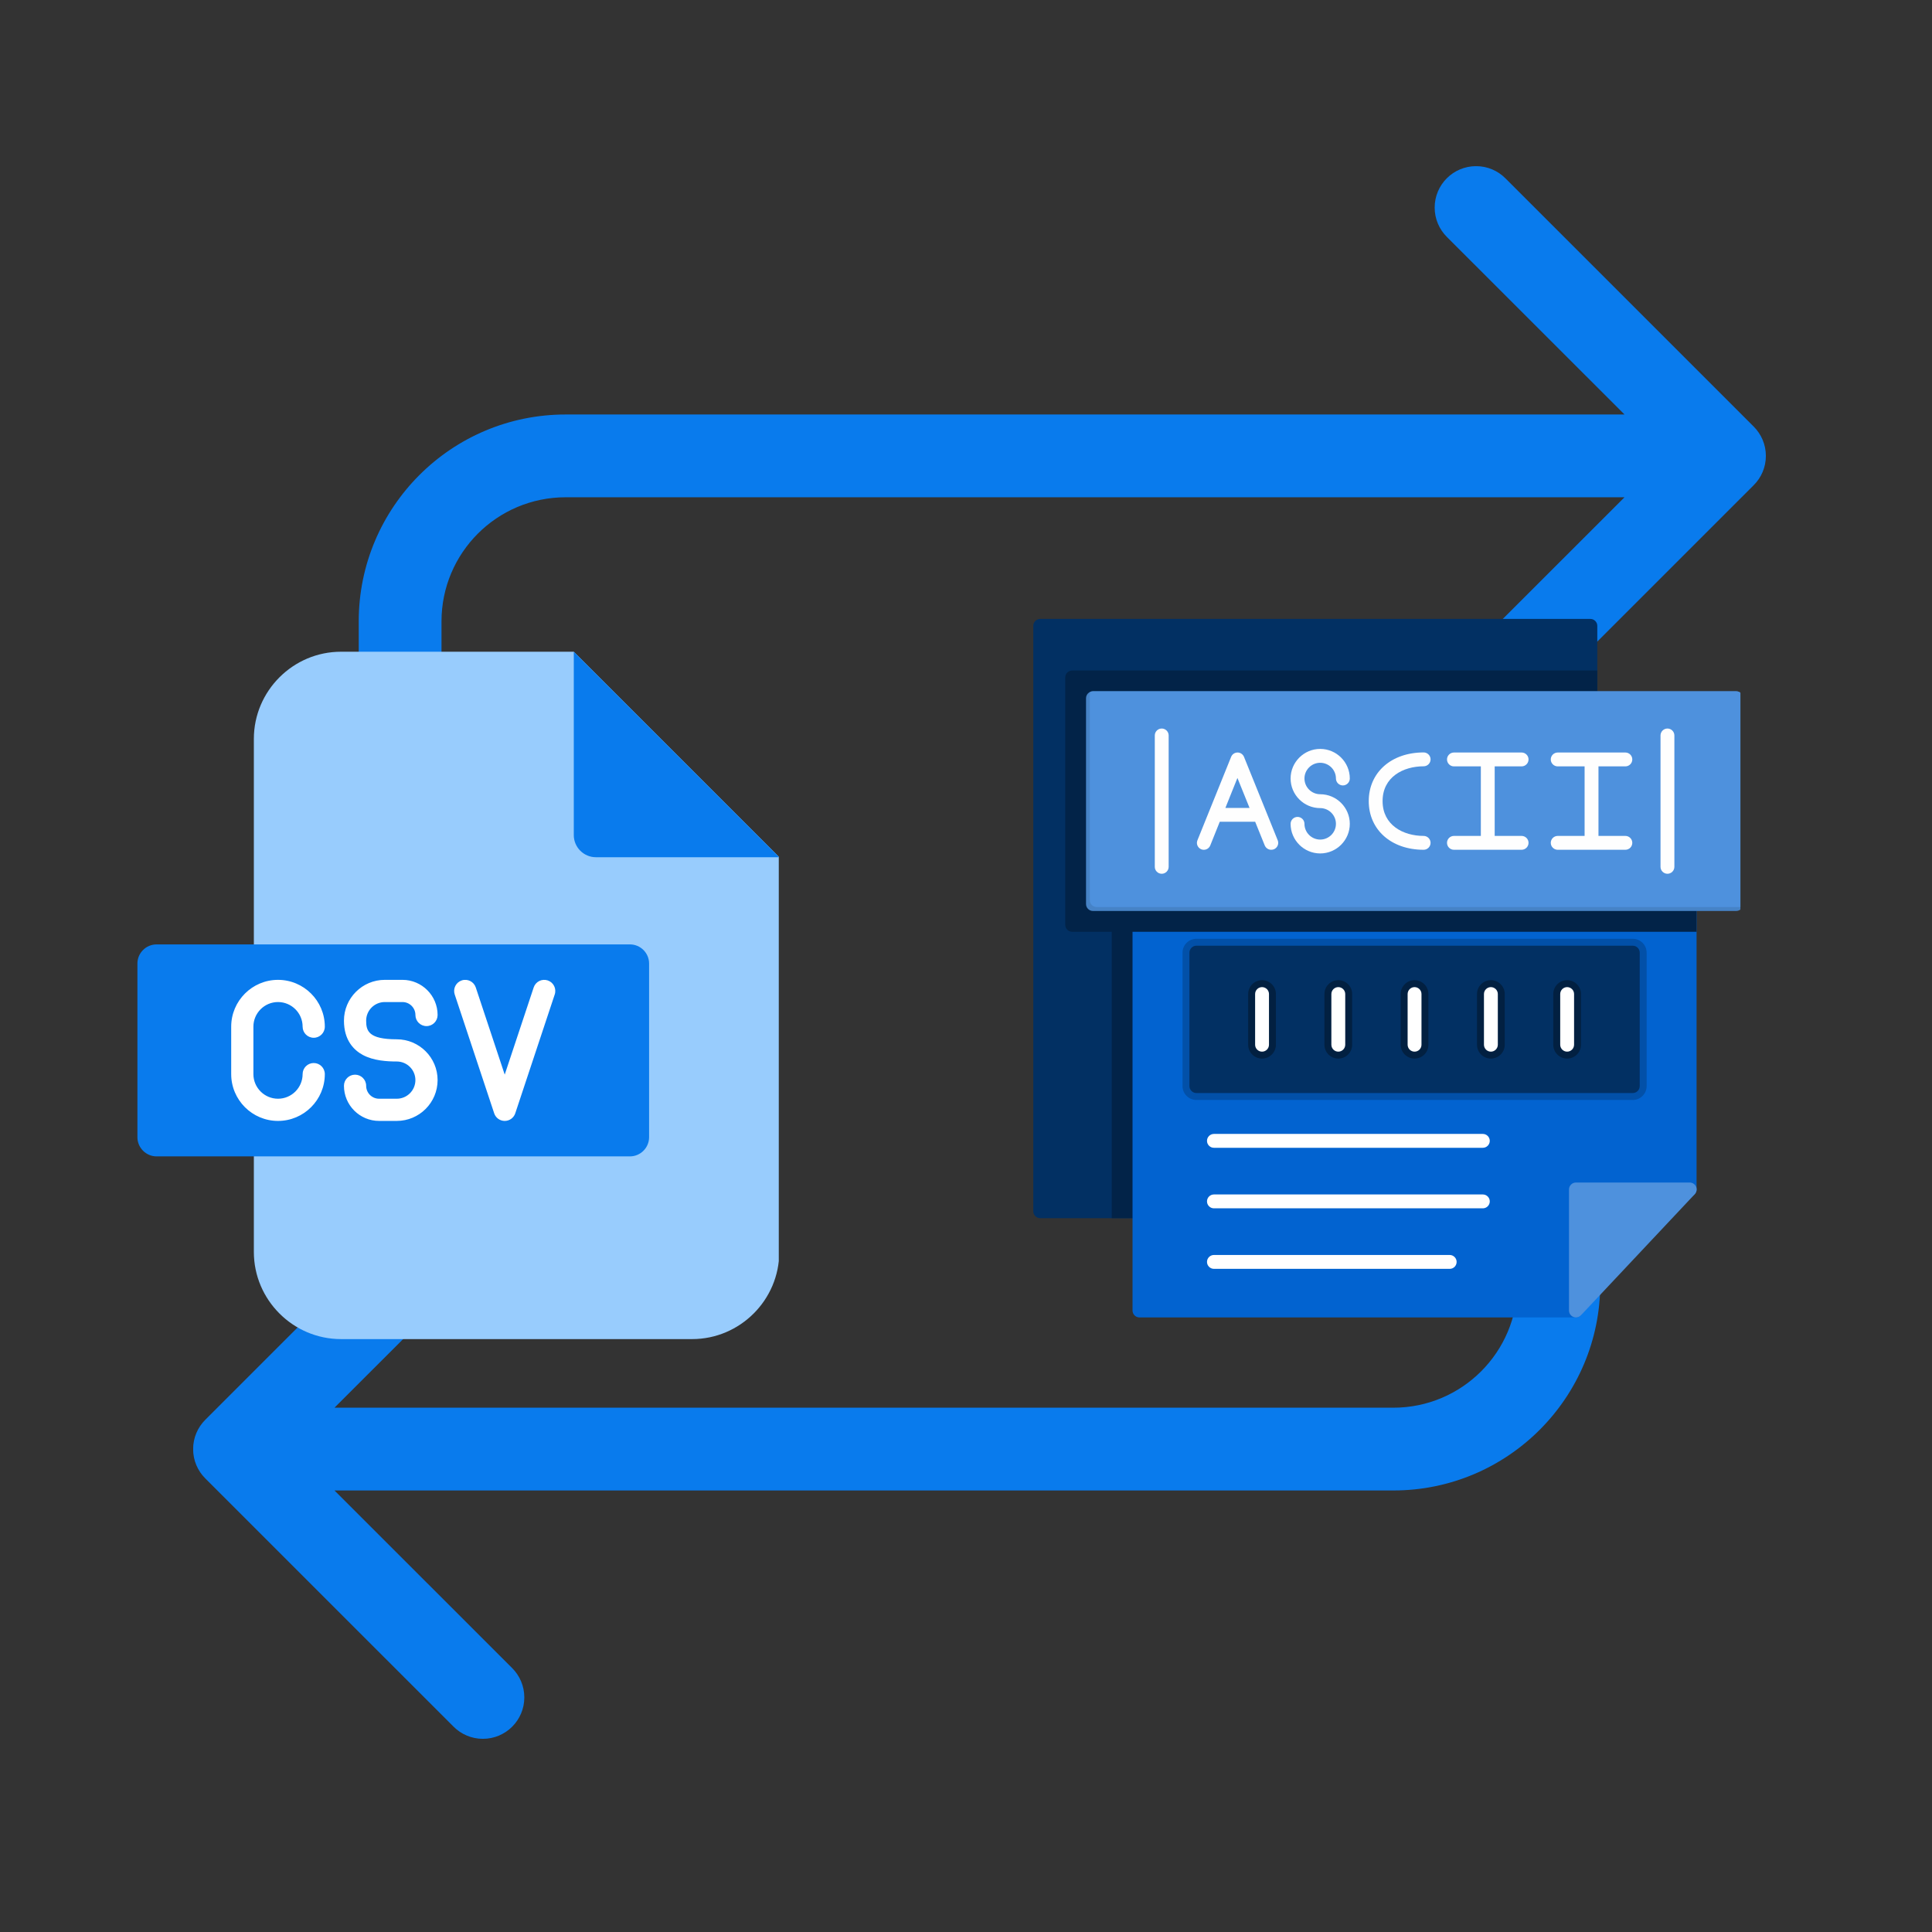<svg xmlns="http://www.w3.org/2000/svg" xmlns:xlink="http://www.w3.org/1999/xlink" width="500" zoomAndPan="magnify" viewBox="0 0 375 375" height="500" preserveAspectRatio="xMidYMid meet" version="1.0"><rect x="0" y="0" width="375" height="375" fill="#333333" stroke="none"/><defs><clipPath id="39bffcd2bb"><path d="M 37.5 32.258 L 342.75 32.258 L 342.75 337.508 L 37.5 337.508 Z M 37.5 32.258 " clip-rule="nonzero"/></clipPath><clipPath id="d5e590542c"><path d="M 49 126.492 L 151.16 126.492 L 151.16 259.992 L 49 259.992 Z M 49 126.492 " clip-rule="nonzero"/></clipPath><clipPath id="394e2bf560"><path d="M 111 126.492 L 151.16 126.492 L 151.16 167 L 111 167 Z M 111 126.492 " clip-rule="nonzero"/></clipPath><clipPath id="950a53253b"><path d="M 26.66 183 L 126 183 L 126 225 L 26.66 225 Z M 26.66 183 " clip-rule="nonzero"/></clipPath><clipPath id="cfe54c36ce"><path d="M 200.559 120 L 311 120 L 311 237 L 200.559 237 Z M 200.559 120 " clip-rule="nonzero"/></clipPath><clipPath id="e58848854b"><path d="M 210 134 L 337.809 134 L 337.809 177 L 210 177 Z M 210 134 " clip-rule="nonzero"/></clipPath><clipPath id="51d11f5aa4"><path d="M 211 134 L 337.809 134 L 337.809 177 L 211 177 Z M 211 134 " clip-rule="nonzero"/></clipPath></defs><g clip-path="url(#39bffcd2bb)"><path fill="#097bed" d="M 340.395 82.801 C 341.848 84.254 342.754 86.262 342.754 88.484 C 342.754 90.711 341.855 92.719 340.395 94.172 L 292.195 142.367 C 290.742 143.824 288.727 144.723 286.512 144.723 C 282.066 144.723 278.469 141.125 278.469 136.684 C 278.469 134.465 279.371 132.449 280.824 130.996 L 315.316 96.52 L 109.793 96.52 C 96.484 96.52 85.695 107.305 85.695 120.617 L 85.695 152.746 C 85.695 157.18 82.098 160.781 77.664 160.781 C 73.23 160.781 69.629 157.18 69.629 152.746 L 69.629 120.617 C 69.629 98.438 87.617 80.453 109.793 80.453 L 315.316 80.453 L 280.824 45.977 C 279.371 44.523 278.469 42.508 278.469 40.289 C 278.469 35.848 282.066 32.25 286.512 32.25 C 288.727 32.25 290.742 33.148 292.195 34.605 Z M 302.574 208.977 C 298.141 208.977 294.543 212.574 294.543 217.008 L 294.543 249.137 C 294.543 262.449 283.754 273.234 270.445 273.234 L 64.922 273.234 L 99.414 238.762 C 100.867 237.305 101.77 235.289 101.77 233.074 C 101.77 228.629 98.172 225.031 93.727 225.031 C 91.512 225.031 89.496 225.934 88.043 227.387 L 39.844 275.582 C 38.391 277.035 37.484 279.043 37.484 281.27 C 37.484 283.492 38.383 285.5 39.844 286.957 L 88.043 335.152 C 89.496 336.605 91.512 337.504 93.727 337.504 C 98.172 337.504 101.77 333.906 101.77 329.465 C 101.77 327.246 100.867 325.23 99.414 323.777 L 64.922 289.301 L 270.445 289.301 C 292.621 289.301 310.609 271.316 310.609 249.137 L 310.609 217.008 C 310.609 212.574 307.008 208.977 302.574 208.977 Z M 302.574 208.977 " fill-opacity="1" fill-rule="nonzero"/></g><g clip-path="url(#d5e590542c)"><path fill="#98ccfd" d="M 66.191 126.5 L 111.371 126.5 L 151.258 166.387 L 151.258 242.996 C 151.258 252.305 143.648 259.918 134.336 259.918 L 66.191 259.918 C 56.883 259.918 49.273 252.305 49.273 242.996 L 49.273 143.422 C 49.273 134.109 56.883 126.5 66.191 126.5 Z M 66.191 126.5 " fill-opacity="1" fill-rule="evenodd"/></g><g clip-path="url(#394e2bf560)"><path fill="#097bed" d="M 111.371 126.5 L 151.258 166.387 L 115.672 166.387 C 113.301 166.387 111.371 164.457 111.371 162.086 Z M 111.371 126.5 " fill-opacity="1" fill-rule="evenodd"/></g><g clip-path="url(#950a53253b)"><path fill="#097bed" d="M 30.387 183.309 L 122.273 183.309 C 124.32 183.309 125.988 184.977 125.988 187.02 L 125.988 220.73 C 125.988 222.773 124.32 224.453 122.273 224.453 L 30.387 224.453 C 28.344 224.453 26.672 222.773 26.672 220.73 L 26.672 187.02 C 26.672 184.977 28.344 183.309 30.387 183.309 Z M 30.387 183.309 " fill-opacity="1" fill-rule="evenodd"/></g><path fill="#ffffff" d="M 49.184 199.273 L 49.184 208.484 C 49.184 211.117 51.328 213.262 53.961 213.262 C 56.598 213.262 58.738 211.117 58.738 208.484 C 58.738 207.297 59.703 206.332 60.895 206.332 C 62.082 206.332 63.047 207.297 63.047 208.484 C 63.047 213.496 58.973 217.57 53.961 217.57 C 48.953 217.57 44.875 213.496 44.875 208.484 L 44.875 199.273 C 44.875 194.266 48.953 190.188 53.961 190.188 C 58.973 190.188 63.047 194.266 63.047 199.273 C 63.047 200.465 62.082 201.43 60.895 201.43 C 59.703 201.43 58.738 200.465 58.738 199.273 C 58.738 196.641 56.598 194.496 53.961 194.496 C 51.328 194.496 49.184 196.641 49.184 199.273 Z M 74.688 194.496 L 78.117 194.496 C 79.504 194.496 80.633 195.625 80.633 197.008 C 80.633 198.199 81.594 199.164 82.785 199.164 C 83.977 199.164 84.938 198.199 84.938 197.008 C 84.938 193.25 81.879 190.188 78.117 190.188 L 74.688 190.188 C 70.316 190.188 66.762 193.742 66.762 198.109 C 66.762 201.973 68.746 203.855 70.41 204.758 C 72.527 205.902 75.191 206.035 77.012 206.035 C 79.008 206.035 80.629 207.652 80.629 209.645 C 80.629 211.641 79.008 213.262 77.012 213.262 L 73.582 213.262 C 72.195 213.262 71.07 212.137 71.07 210.75 C 71.07 209.559 70.105 208.594 68.914 208.594 C 67.727 208.594 66.762 209.559 66.762 210.75 C 66.762 214.512 69.82 217.57 73.582 217.57 L 77.012 217.57 C 81.383 217.57 84.938 214.016 84.938 209.645 C 84.938 205.277 81.383 201.727 77.012 201.727 C 71.516 201.727 71.07 200.086 71.07 198.105 C 71.07 196.117 72.691 194.496 74.688 194.496 Z M 106.309 190.297 C 105.18 189.922 103.961 190.535 103.586 191.664 L 97.965 208.582 L 92.348 191.664 C 91.973 190.535 90.754 189.926 89.625 190.297 C 88.496 190.672 87.883 191.895 88.258 193.023 L 95.922 216.094 C 96.215 216.977 97.039 217.57 97.965 217.57 C 98.895 217.57 99.719 216.977 100.012 216.094 L 107.672 193.023 C 108.047 191.895 107.438 190.672 106.309 190.297 Z M 106.309 190.297 " fill-opacity="1" fill-rule="nonzero"/><g clip-path="url(#cfe54c36ce)"><path fill="#023063" d="M 221.172 236.445 L 201.902 236.445 C 201.164 236.445 200.559 235.84 200.559 235.098 L 200.559 121.477 C 200.559 120.738 201.164 120.133 201.902 120.133 L 308.688 120.133 C 309.43 120.133 310.035 120.738 310.035 121.477 L 310.035 135.527 C 310.035 136.266 309.43 136.871 308.688 136.871 L 213.488 136.871 L 213.488 174.129 L 221.172 174.129 C 221.91 174.129 222.516 174.734 222.516 175.477 L 222.516 235.098 C 222.516 235.84 221.91 236.445 221.172 236.445 Z M 221.172 236.445 " fill-opacity="1" fill-rule="evenodd"/></g><path fill="#022348" d="M 221.172 236.445 L 215.789 236.445 L 215.789 175.477 C 215.789 175.012 215.848 174.562 215.961 174.129 L 221.172 174.129 C 221.91 174.129 222.516 174.734 222.516 175.477 L 222.516 235.098 C 222.516 235.84 221.91 236.445 221.172 236.445 Z M 221.172 236.445 " fill-opacity="1" fill-rule="evenodd"/><path fill="#022348" d="M 310.035 130.145 L 310.035 135.527 C 310.035 136.266 309.43 136.871 308.688 136.871 L 213.488 136.871 L 213.488 174.129 L 221.172 174.129 C 221.91 174.129 222.516 174.734 222.516 175.477 L 222.516 180.859 L 208.105 180.859 C 207.367 180.859 206.762 180.254 206.762 179.512 L 206.762 131.488 C 206.762 130.75 207.367 130.145 208.105 130.145 Z M 310.035 130.145 " fill-opacity="1" fill-rule="evenodd"/><path fill="#0263d0" d="M 305.891 255.715 L 221.172 255.715 C 220.43 255.715 219.824 255.109 219.824 254.367 L 219.824 175.477 C 219.824 174.734 220.43 174.129 221.172 174.129 L 327.957 174.129 C 328.695 174.129 329.301 174.734 329.301 175.477 L 329.301 230.875 C 329.301 231.613 328.695 232.219 327.957 232.219 L 307.223 232.219 L 307.223 254.367 C 307.234 255.109 306.629 255.715 305.891 255.715 Z M 305.891 255.715 " fill-opacity="1" fill-rule="evenodd"/><path fill="#022348" d="M 218.48 180.859 L 218.48 175.477 C 218.48 174.734 219.086 174.129 219.824 174.129 L 327.957 174.129 C 328.695 174.129 329.301 174.734 329.301 175.477 L 329.301 180.859 Z M 218.48 180.859 " fill-opacity="1" fill-rule="evenodd"/><g clip-path="url(#e58848854b)"><path fill="#4683c7" d="M 337 176.82 L 212.141 176.82 C 211.402 176.82 210.797 176.215 210.797 175.477 L 210.797 135.527 C 210.797 134.785 211.402 134.18 212.141 134.18 L 337 134.18 C 337.738 134.18 338.344 134.785 338.344 135.527 L 338.344 175.477 C 338.344 176.215 337.738 176.82 337 176.82 Z M 337 176.82 " fill-opacity="1" fill-rule="evenodd"/></g><g clip-path="url(#51d11f5aa4)"><path fill="#4e91dd" d="M 211.621 134.285 C 211.781 134.219 211.957 134.18 212.141 134.18 L 337 134.18 C 337.738 134.18 338.344 134.785 338.344 135.527 L 338.344 175.477 C 338.344 175.645 338.312 175.805 338.258 175.953 C 338.098 176.023 337.918 176.059 337.734 176.059 L 212.879 176.059 C 212.137 176.059 211.531 175.453 211.531 174.715 L 211.531 134.762 C 211.531 134.594 211.562 134.434 211.621 134.285 Z M 211.621 134.285 " fill-opacity="1" fill-rule="evenodd"/></g><path fill="#4e91dd" d="M 305.891 255.715 C 305.727 255.715 305.555 255.688 305.391 255.617 C 304.879 255.418 304.543 254.918 304.543 254.367 L 304.543 230.875 C 304.543 230.133 305.148 229.527 305.891 229.527 L 327.969 229.527 C 328.508 229.527 328.992 229.852 329.207 230.336 C 329.422 230.832 329.316 231.398 328.953 231.789 L 306.871 255.281 C 306.602 255.566 306.254 255.715 305.891 255.715 Z M 305.891 255.715 " fill-opacity="1" fill-rule="evenodd"/><path fill="#0250a8" d="M 316.922 213.504 L 232.219 213.504 C 230.734 213.504 229.527 212.293 229.527 210.812 L 229.527 184.91 C 229.527 183.426 230.734 182.219 232.219 182.219 L 316.922 182.219 C 318.406 182.219 319.613 183.426 319.613 184.91 L 319.613 210.797 C 319.613 212.285 318.414 213.504 316.922 213.504 Z M 316.922 213.504 " fill-opacity="1" fill-rule="evenodd"/><path fill="#023063" d="M 316.922 212.156 L 232.219 212.156 C 231.477 212.156 230.871 211.551 230.871 210.812 L 230.871 184.91 C 230.871 184.168 231.477 183.562 232.219 183.562 L 316.922 183.562 C 317.664 183.562 318.27 184.168 318.27 184.91 L 318.27 210.797 C 318.27 211.551 317.664 212.156 316.922 212.156 Z M 316.922 212.156 " fill-opacity="1" fill-rule="evenodd"/><path fill="#022041" d="M 244.961 205.469 C 243.48 205.469 242.27 204.262 242.27 202.777 L 242.27 192.941 C 242.27 191.457 243.48 190.25 244.961 190.25 C 246.445 190.25 247.652 191.457 247.652 192.941 L 247.652 202.777 C 247.652 204.262 246.445 205.469 244.961 205.469 Z M 259.762 205.469 C 258.281 205.469 257.07 204.262 257.07 202.777 L 257.07 192.941 C 257.07 191.457 258.281 190.25 259.762 190.25 C 261.246 190.25 262.453 191.457 262.453 192.941 L 262.453 202.777 C 262.453 204.262 261.246 205.469 259.762 205.469 Z M 274.562 205.469 C 273.082 205.469 271.871 204.262 271.871 202.777 L 271.871 192.941 C 271.871 191.457 273.082 190.25 274.562 190.25 C 276.047 190.25 277.254 191.457 277.254 192.941 L 277.254 202.777 C 277.254 204.266 276.055 205.469 274.562 205.469 Z M 289.379 205.469 C 287.895 205.469 286.688 204.262 286.688 202.777 L 286.688 192.941 C 286.688 191.457 287.895 190.25 289.379 190.25 C 290.863 190.25 292.07 191.457 292.07 192.941 L 292.07 202.777 C 292.07 204.262 290.863 205.469 289.379 205.469 Z M 304.18 205.469 C 302.699 205.469 301.488 204.262 301.488 202.777 L 301.488 192.941 C 301.488 191.457 302.699 190.25 304.18 190.25 C 305.664 190.25 306.871 191.457 306.871 192.941 L 306.871 202.777 C 306.871 204.262 305.664 205.469 304.18 205.469 Z M 304.18 205.469 " fill-opacity="1" fill-rule="evenodd"/><path fill="#ffffff" d="M 244.961 204.125 C 244.223 204.125 243.617 203.52 243.617 202.777 L 243.617 192.941 C 243.617 192.203 244.223 191.598 244.961 191.598 C 245.703 191.598 246.309 192.203 246.309 192.941 L 246.309 202.777 C 246.309 203.52 245.703 204.125 244.961 204.125 Z M 244.961 204.125 " fill-opacity="1" fill-rule="evenodd"/><path fill="#ffffff" d="M 259.762 204.125 C 259.023 204.125 258.418 203.52 258.418 202.777 L 258.418 192.941 C 258.418 192.203 259.023 191.598 259.762 191.598 C 260.504 191.598 261.109 192.203 261.109 192.941 L 261.109 202.777 C 261.109 203.52 260.504 204.125 259.762 204.125 Z M 259.762 204.125 " fill-opacity="1" fill-rule="evenodd"/><path fill="#ffffff" d="M 274.562 204.125 C 273.824 204.125 273.219 203.52 273.219 202.777 L 273.219 192.941 C 273.219 192.203 273.824 191.598 274.562 191.598 C 275.305 191.598 275.91 192.203 275.91 192.941 L 275.91 202.777 C 275.91 203.52 275.316 204.125 274.562 204.125 Z M 274.562 204.125 " fill-opacity="1" fill-rule="evenodd"/><path fill="#ffffff" d="M 289.379 204.125 C 288.641 204.125 288.035 203.52 288.035 202.777 L 288.035 192.941 C 288.035 192.203 288.641 191.598 289.379 191.598 C 290.117 191.598 290.727 192.203 290.727 192.941 L 290.727 202.777 C 290.727 203.52 290.117 204.125 289.379 204.125 Z M 289.379 204.125 " fill-opacity="1" fill-rule="evenodd"/><path fill="#ffffff" d="M 304.18 204.125 C 303.441 204.125 302.836 203.52 302.836 202.777 L 302.836 192.941 C 302.836 192.203 303.441 191.598 304.18 191.598 C 304.922 191.598 305.527 192.203 305.527 192.941 L 305.527 202.777 C 305.527 203.52 304.922 204.125 304.18 204.125 Z M 304.18 204.125 " fill-opacity="1" fill-rule="evenodd"/><path fill="#ffffff" d="M 287.816 222.785 L 235.621 222.785 C 234.883 222.785 234.277 222.18 234.277 221.441 C 234.277 220.699 234.883 220.094 235.621 220.094 L 287.816 220.094 C 288.559 220.094 289.164 220.699 289.164 221.441 C 289.164 222.18 288.559 222.785 287.816 222.785 Z M 287.816 222.785 " fill-opacity="1" fill-rule="evenodd"/><path fill="#ffffff" d="M 287.816 234.535 L 235.621 234.535 C 234.883 234.535 234.277 233.93 234.277 233.188 C 234.277 232.449 234.883 231.844 235.621 231.844 L 287.816 231.844 C 288.559 231.844 289.164 232.449 289.164 233.188 C 289.164 233.93 288.559 234.535 287.816 234.535 Z M 287.816 234.535 " fill-opacity="1" fill-rule="evenodd"/><path fill="#ffffff" d="M 281.398 246.281 L 235.621 246.281 C 234.883 246.281 234.277 245.676 234.277 244.934 C 234.277 244.195 234.883 243.59 235.621 243.59 L 281.387 243.59 C 282.125 243.59 282.73 244.195 282.73 244.934 C 282.73 245.676 282.141 246.281 281.398 246.281 Z M 281.398 246.281 " fill-opacity="1" fill-rule="evenodd"/><path fill="#fefefe" d="M 225.492 169.598 C 224.75 169.598 224.145 168.992 224.145 168.25 L 224.145 142.75 C 224.145 142.012 224.75 141.406 225.492 141.406 C 226.23 141.406 226.836 142.012 226.836 142.75 L 226.836 168.25 C 226.836 168.992 226.23 169.598 225.492 169.598 Z M 225.492 169.598 " fill-opacity="1" fill-rule="evenodd"/><path fill="#fefefe" d="M 323.652 169.598 C 322.91 169.598 322.305 168.992 322.305 168.25 L 322.305 142.75 C 322.305 142.012 322.91 141.406 323.652 141.406 C 324.391 141.406 324.996 142.012 324.996 142.75 L 324.996 168.25 C 324.996 168.992 324.391 169.598 323.652 169.598 Z M 323.652 169.598 " fill-opacity="1" fill-rule="evenodd"/><path fill="#fefefe" d="M 246.738 164.941 C 246.199 164.941 245.703 164.617 245.484 164.094 L 243.629 159.504 L 236.754 159.504 L 234.91 164.105 C 234.629 164.793 233.848 165.129 233.16 164.848 C 232.473 164.562 232.137 163.781 232.422 163.098 L 234.602 157.699 C 234.613 157.672 234.613 157.66 234.629 157.633 L 238.961 146.91 C 239.16 146.398 239.66 146.062 240.211 146.062 C 240.762 146.062 241.246 146.398 241.461 146.91 L 245.797 157.633 C 245.809 157.66 245.809 157.672 245.824 157.699 L 248.004 163.098 C 248.285 163.781 247.949 164.562 247.262 164.848 C 247.074 164.914 246.898 164.941 246.738 164.941 Z M 237.844 156.824 L 242.539 156.824 L 240.184 151 Z M 237.844 156.824 " fill-opacity="1" fill-rule="evenodd"/><path fill="#fefefe" d="M 256.25 165.652 C 253.09 165.652 250.504 163.07 250.504 159.906 C 250.504 159.168 251.109 158.562 251.852 158.562 C 252.59 158.562 253.195 159.168 253.195 159.906 C 253.195 161.59 254.57 162.961 256.25 162.961 C 257.934 162.961 259.305 161.59 259.305 159.906 C 259.305 158.227 257.934 156.852 256.25 156.852 C 253.09 156.852 250.504 154.27 250.504 151.105 C 250.504 147.945 253.09 145.363 256.25 145.363 C 259.414 145.363 261.996 147.945 261.996 151.105 C 261.996 151.848 261.391 152.453 260.652 152.453 C 259.91 152.453 259.305 151.848 259.305 151.105 C 259.305 149.426 257.934 148.055 256.25 148.055 C 254.57 148.055 253.195 149.426 253.195 151.105 C 253.195 152.789 254.57 154.16 256.25 154.16 C 259.414 154.16 261.996 156.746 261.996 159.906 C 261.996 163.07 259.414 165.652 256.25 165.652 Z M 256.25 165.652 " fill-opacity="1" fill-rule="evenodd"/><path fill="#fefefe" d="M 276.328 164.941 C 270.043 164.941 265.672 161.051 265.672 155.492 C 265.672 149.938 270.055 146.047 276.328 146.047 C 277.066 146.047 277.672 146.652 277.672 147.395 C 277.672 148.133 277.066 148.738 276.328 148.738 C 272.355 148.738 268.359 150.824 268.359 155.492 C 268.359 160.164 272.371 162.25 276.328 162.25 C 277.066 162.25 277.672 162.855 277.672 163.594 C 277.672 164.336 277.066 164.941 276.328 164.941 Z M 276.328 164.941 " fill-opacity="1" fill-rule="evenodd"/><path fill="#fefefe" d="M 295.34 164.941 L 282.207 164.941 C 281.469 164.941 280.863 164.336 280.863 163.594 C 280.863 162.855 281.469 162.25 282.207 162.25 L 287.43 162.25 L 287.43 148.754 L 282.207 148.754 C 281.469 148.754 280.863 148.148 280.863 147.406 C 280.863 146.668 281.469 146.062 282.207 146.062 L 295.34 146.062 C 296.082 146.062 296.688 146.668 296.688 147.406 C 296.688 148.148 296.082 148.754 295.34 148.754 L 290.117 148.754 L 290.117 162.25 L 295.34 162.25 C 296.082 162.25 296.688 162.855 296.688 163.594 C 296.688 164.336 296.078 164.941 295.34 164.941 Z M 295.34 164.941 " fill-opacity="1" fill-rule="evenodd"/><path fill="#fefefe" d="M 315.484 164.941 L 302.352 164.941 C 301.609 164.941 301.004 164.336 301.004 163.594 C 301.004 162.855 301.609 162.25 302.352 162.25 L 307.57 162.25 L 307.57 148.754 L 302.352 148.754 C 301.609 148.754 301.004 148.148 301.004 147.406 C 301.004 146.668 301.609 146.062 302.352 146.062 L 315.484 146.062 C 316.223 146.062 316.828 146.668 316.828 147.406 C 316.828 148.148 316.223 148.754 315.484 148.754 L 310.262 148.754 L 310.262 162.25 L 315.484 162.25 C 316.223 162.25 316.828 162.855 316.828 163.594 C 316.828 164.336 316.223 164.941 315.484 164.941 Z M 315.484 164.941 " fill-opacity="1" fill-rule="evenodd"/></svg>